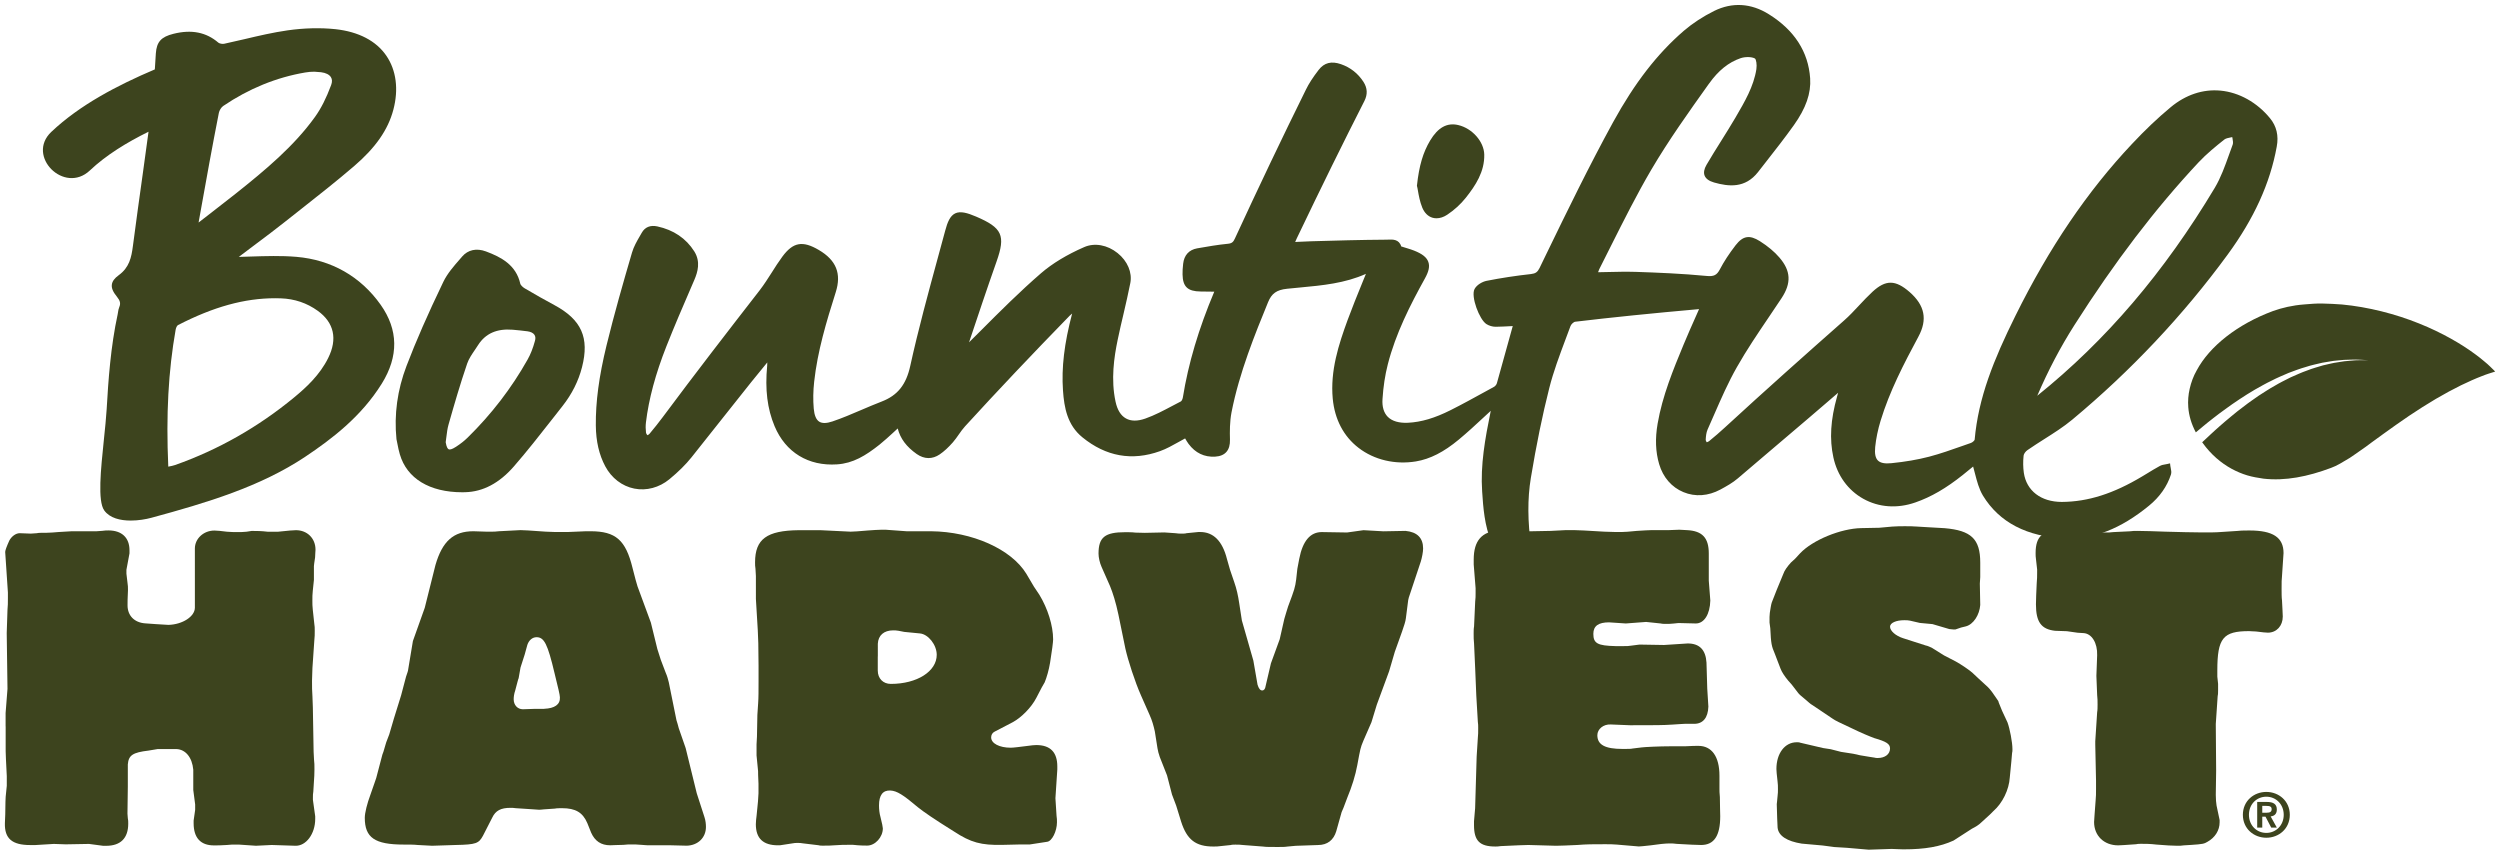 <?xml version="1.0" encoding="utf-8"?>
<!-- Generator: Adobe Illustrator 26.0.2, SVG Export Plug-In . SVG Version: 6.00 Build 0)  -->
<svg version="1.1" id="Layer_1" xmlns="http://www.w3.org/2000/svg" xmlns:xlink="http://www.w3.org/1999/xlink" x="0px" y="0px"
	 viewBox="0 0 424 145" style="enable-background:new 0 0 424 145;" xml:space="preserve">
<style type="text/css">
	.st0{fill:#3D441E;}
</style>
<g>
	<g>
		<path class="st0" d="M0.95,123.2v-2.27l0.32-4.09l-0.13-9.47l0.13-3.96c0.07-0.78,0.07-1.04,0.07-1.95v-0.97l-0.46-6.88
			c0-0.26,0.26-0.97,0.71-1.95c0.39-0.71,1.1-1.23,1.75-1.23l1.88,0.07l1.04-0.07c0.2-0.07,0.78-0.07,1.62-0.07
			c0.58,0,1.3-0.07,2.07-0.13c1.23-0.06,2.08-0.13,2.21-0.13h4.22l0.97-0.07c0.39-0.07,0.78-0.07,1.04-0.07
			c2.27,0,3.57,1.23,3.57,3.37v0.52l-0.52,2.79v0.26v0.39l0.19,1.62c0.07,0.39,0.07,0.71,0.07,1.04v0.19
			c-0.07,1.3-0.07,2.01-0.07,2.53c0,1.75,1.17,2.92,2.98,3.05l1.82,0.13l2.14,0.13c2.4-0.07,4.48-1.43,4.48-2.92V93.03
			c0-1.69,1.49-3.05,3.31-3.05c0.32,0,1.23,0.07,2.14,0.2c0.65,0.06,1.23,0.06,1.82,0.06c0.45,0,0.97,0,1.49-0.06l0.84-0.13H43
			c0.58,0,1.3,0,2.4,0.13h1.17h0.58c1.69-0.2,2.85-0.26,3.05-0.26c1.88,0,3.31,1.36,3.31,3.31c0,0.32-0.07,0.84-0.07,1.3
			c-0.13,0.84-0.2,1.36-0.2,1.49v2.34c0,0-0.07,0.78-0.19,1.82c-0.07,0.58-0.07,1.1-0.07,1.69c0,0.45,0,1.04,0.07,1.56l0.26,2.4
			c0.07,0.32,0.07,0.71,0.07,1.17c0,0.52,0,1.1-0.07,1.62l-0.32,4.67c0,0.59-0.07,1.49-0.07,2.14c0,1.17,0,1.69,0.07,2.66l0.07,1.88
			l0.13,7.53l0.07,1.36c0.07,0.58,0.07,0.84,0.07,1.62c0,0.58,0,0.97-0.19,3.76c-0.07,0.45-0.07,0.58-0.07,1.04v0.06v0.32l0.39,2.79
			v0.45c0,2.53-1.56,4.61-3.37,4.54l-4.02-0.13l-2.66,0.13l-2.92-0.2h-0.52c-0.52,0-0.84,0-1.49,0.07c-0.84,0.07-1.75,0.07-2.2,0.07
			c-2.27,0-3.44-1.3-3.44-3.76v-0.45l0.26-1.82v-0.52v-0.39l-0.32-2.46v-3.44c-0.19-2.08-1.3-3.44-2.86-3.5h-1.04h-2.14l-1.56,0.26
			c-2.66,0.32-3.37,0.78-3.5,2.34v3.76l-0.06,4.6l0.06,0.78c0.07,0.32,0.07,0.52,0.07,0.91c0,2.47-1.3,3.76-3.76,3.76H17.5
			l-2.4-0.32l-3.96,0.07l-2.01-0.07l-3.12,0.19H5.11c-3.05,0-4.35-1.1-4.28-3.7l0.06-1.49c0-1.75,0.07-2.92,0.07-2.98l0.19-1.88
			v-0.46v-1.17c-0.13-2.4-0.19-3.96-0.19-4.22V123.2z"/>
		<path class="st0" d="M82.5,90.17h0.78c0.45,0,0.84,0,1.3-0.07l3.7-0.19c0.19,0,1.82,0.06,4.28,0.26c0.97,0.06,1.75,0.06,2.92,0.06
			c0.52,0,1.36,0,2.27-0.06c0.97-0.07,2.01-0.07,2.4-0.07c4.28,0,5.97,1.49,7.13,6.23c0.39,1.62,0.71,2.66,0.84,3.11l2.27,6.16
			l1.1,4.48c0.2,0.65,0.39,1.23,0.58,1.82l0.84,2.21c0.26,0.58,0.39,1.1,0.52,1.62l1.3,6.42c0.13,0.39,0.26,0.84,0.39,1.36
			l1.17,3.37l1.88,7.66l1.3,4.02c0.2,0.58,0.26,1.23,0.26,1.69c0,1.82-1.36,3.12-3.24,3.18l-2.79-0.07h-3.7
			c-0.06,0-0.45,0-1.17-0.07c-0.71-0.07-1.17-0.07-1.82-0.07c-0.26,0-0.78,0-1.3,0.07c-0.84,0-1.88,0.07-2.21,0.07
			c-1.56,0-2.6-0.71-3.24-2.14l-0.65-1.62c-0.78-1.82-2.01-2.53-4.28-2.53c-0.39,0-0.91,0-1.23,0.07l-1.88,0.13
			c-0.39,0.06-0.71,0.06-0.84,0.06s-1.69-0.13-3.89-0.26c-0.32-0.06-0.71-0.06-0.91-0.06c-1.62,0-2.53,0.45-3.11,1.69l-1.56,3.05
			c-0.71,1.3-1.17,1.49-4.6,1.56l-4.02,0.13l-2.46-0.13c-0.58-0.07-1.43-0.07-2.34-0.07c-4.93,0-6.62-1.17-6.62-4.54
			c0-0.84,0.39-2.4,0.97-3.96c0.52-1.56,0.91-2.53,0.97-2.79l1.04-3.96l0.19-0.52l0.46-1.56l0.52-1.36c0.13-0.39,0.39-1.3,0.78-2.66
			l1.23-3.96l0.84-3.18c0.19-0.58,0.32-0.91,0.32-0.97l0.84-5.06l2.01-5.64l1.82-7.27c1.17-4.02,3.05-5.71,6.42-5.71L82.5,90.17z
			 M92.3,120.21c1.75-0.07,2.73-0.71,2.66-1.95c0-0.39-0.32-1.69-0.91-4.09c-1.17-4.93-1.75-6.1-3.05-6.1c-0.71,0-1.3,0.52-1.56,1.3
			L88.99,111l-0.71,2.21l-0.32,1.82c-0.07,0.07-0.26,0.91-0.58,2.08c-0.2,0.58-0.26,1.1-0.26,1.49c0,0.97,0.65,1.69,1.56,1.69
			l2.08-0.07H92.3z"/>
		<path class="st0" d="M144.27,90.17c0.46,0,1.43-0.07,2.92-0.2c0.97-0.06,1.69-0.13,2.34-0.13h0.65l3.57,0.26h4.15
			c7.01,0.07,13.62,3.05,16.16,7.2l1.3,2.2l0.91,1.36c1.43,2.34,2.34,5.26,2.34,7.59c0,0.39-0.19,1.95-0.52,3.96
			c-0.19,1.17-0.58,2.53-0.91,3.31l-0.52,0.91l-0.91,1.75c-0.84,1.62-2.53,3.31-3.96,4.09l-3.11,1.62
			c-0.39,0.19-0.58,0.58-0.58,0.97c0,1.04,1.43,1.75,3.31,1.75c0.45,0,1.49-0.13,2.98-0.32c0.45-0.07,1.04-0.13,1.36-0.13
			c2.4,0,3.57,1.23,3.57,3.63v0.52l-0.32,4.87c0,0.13,0.07,1.23,0.19,2.98c0.07,0.39,0.07,0.71,0.07,1.1c0,1.49-0.84,3.24-1.69,3.31
			l-2.53,0.39l-0.39,0.06h-1.69l-2.98,0.07c-3.57,0.07-5.32-0.39-8.18-2.27c-3.44-2.14-5.12-3.31-6.1-4.09
			c-2.53-2.14-3.57-2.79-4.67-2.86c-1.3-0.07-1.95,0.78-1.95,2.53c0,0.65,0.07,1.36,0.26,2.01c0.26,0.97,0.39,1.75,0.39,1.88
			c0,1.49-1.3,2.92-2.66,2.92c-0.46,0-1.23,0-2.4-0.13h-0.84c-0.65,0-1.23,0-2.14,0.07c-1.04,0.07-1.1,0.07-2.21,0.07
			c-0.13,0-0.46,0-0.65-0.07l-2.66-0.32c-0.32-0.07-0.58-0.07-0.91-0.07c-0.26,0-0.58,0-0.84,0.07l-1.69,0.26
			c-0.26,0.07-0.58,0.07-0.78,0.07c-2.53,0-3.76-1.17-3.76-3.57c0-0.39,0.06-0.97,0.13-1.49c0.2-1.88,0.32-3.24,0.32-3.76v-1.62
			c-0.07-1.23-0.07-2.01-0.07-2.14l-0.26-2.66v-0.65v-1.23l0.07-1.3l0.07-3.7l0.13-1.95c0.07-0.91,0.07-2.21,0.07-3.89v-2.46
			c0-2.98-0.07-5.26-0.13-6.03l-0.32-5.32V97.7l-0.07-1.23c-0.07-0.39-0.07-0.71-0.07-1.1c0-3.96,2.01-5.39,7.4-5.45h2.85h0.84
			L144.27,90.17z M148.87,111.32v2.4c0,1.36,0.91,2.27,2.21,2.27c4.48,0,7.79-2.14,7.79-4.93c0-1.69-1.43-3.5-2.85-3.63l-2.66-0.26
			l-0.97-0.19c-0.39-0.07-0.65-0.07-0.91-0.07c-1.56,0-2.53,0.84-2.6,2.27V111.32z"/>
		<path class="st0" d="M194.16,90.37l3.31-0.07c0.07,0,0.84,0.07,1.88,0.13c0.45,0.07,0.65,0.07,1.17,0.07c0.19,0,0.52,0,0.71-0.07
			l2.01-0.2h0.32c2.21,0,3.76,1.49,4.54,4.61l0.52,1.82l0.71,2.08c0.39,1.1,0.65,2.27,0.84,3.57l0.45,2.92l1.95,6.81l0.71,4.09
			c0.2,0.65,0.46,0.97,0.78,0.97c0.32,0,0.52-0.26,0.58-0.71l0.91-3.89l1.49-4.09l0.78-3.44c0.2-0.65,0.39-1.36,0.65-2.14
			c1.1-2.92,1.17-3.18,1.36-4.54l0.2-1.82l0.32-1.69c0.59-3.05,1.88-4.54,3.83-4.54l4.28,0.07l2.79-0.39l3.37,0.19l3.76-0.07
			c2.01,0.19,2.98,1.23,2.98,2.98c0,0.58-0.19,1.56-0.39,2.21l-1.88,5.65c-0.13,0.32-0.19,0.59-0.26,0.91l-0.39,3.05
			c-0.06,0.58-0.32,1.3-0.65,2.27l-1.23,3.44l-0.97,3.31l-2.08,5.65l-0.91,2.98l-1.36,3.12c-0.52,1.23-0.52,1.36-1.04,4.15
			c-0.32,1.75-0.91,3.63-1.69,5.51c-0.52,1.43-0.91,2.4-0.97,2.47l-0.91,3.24c-0.45,1.49-1.49,2.34-3.11,2.34l-3.76,0.13l-1.43,0.13
			c-0.39,0.07-0.91,0.07-1.62,0.07c-1.23,0-2.14,0-2.47-0.07l-3.37-0.26c-0.58-0.07-0.84-0.07-1.36-0.07c-0.19,0-0.58,0-0.78,0.07
			L207,143.5c-0.39,0.07-0.78,0.07-1.23,0.07c-2.98,0-4.48-1.17-5.45-4.22l-0.84-2.72l-0.71-1.88l-0.84-3.24l-1.23-3.12
			c-0.2-0.58-0.32-1.04-0.39-1.49l-0.45-2.85c-0.2-0.91-0.46-1.88-0.91-2.85l-1.43-3.24c-1.04-2.34-2.21-5.97-2.66-7.98l-1.17-5.71
			c-0.45-2.14-0.97-3.76-1.43-4.87l-1.43-3.24c-0.32-0.71-0.52-1.62-0.52-2.27c0-2.79,1.1-3.63,4.54-3.63c0.39,0,1.23,0,1.69,0.07
			L194.16,90.37z"/>
		<path class="st0" d="M254.43,89.98l3.7,0.2l1.17-0.07l3.7-0.07l2.53-0.13h0.91h0.58l1.62,0.06l3.44,0.2
			c1.49,0.06,2.08,0.06,2.92,0.06c0.39,0,1.43-0.06,2.6-0.19c1.17-0.07,2.01-0.13,2.47-0.13h2.92l1.82-0.07l1.3,0.07
			c2.6,0.13,3.7,1.3,3.7,3.96v4.61l0.26,3.37c-0.06,2.33-1.04,3.89-2.46,3.89l-2.79-0.07c-0.07,0-0.39,0-0.84,0.07
			c-0.58,0.07-0.91,0.07-1.49,0.07c-0.2,0-0.58,0-0.84-0.07l-2.47-0.26l-3.44,0.26l-2.85-0.19c-1.75,0-2.66,0.58-2.66,1.95
			c0,1.62,0.71,2.01,3.76,2.08h1.36c0.52,0,0.91,0,1.23-0.07l1.49-0.19l4.15,0.07l4.02-0.26c2.01,0,3.05,1.1,3.18,3.25l0.13,4.41
			l0.19,3.05c-0.06,1.88-0.91,2.92-2.4,2.92h-1.62c-0.32,0-1.04,0.07-2.08,0.13C282,123,280.7,123,276.94,123h-0.52l-3.24-0.13
			c-1.23-0.07-2.27,0.78-2.27,1.82c0,1.62,1.3,2.33,4.28,2.33c0.84,0,1.49,0,1.69-0.07l1.56-0.19c0.52-0.07,3.05-0.19,4.87-0.19
			h2.47c1.1-0.07,1.95-0.07,2.27-0.07c2.27,0,3.57,1.82,3.57,5.06v0.91v1.36c0,0.26,0,0.71,0.07,1.36c0,1.17,0.06,2.86,0.06,3.25
			c0,3.31-1.04,4.87-3.24,4.87c-0.71,0-2.08-0.07-4.15-0.19c-0.52-0.07-0.65-0.07-1.3-0.07c-0.58,0-1.88,0.13-3.11,0.32
			c-1.1,0.13-1.82,0.19-2.01,0.19l-3.76-0.32c-0.52-0.06-1.36-0.06-2.01-0.06c-2.01,0-3.05,0-4.67,0.13
			c-1.62,0.07-2.79,0.13-3.5,0.13h-0.19c-2.85-0.07-4.48-0.13-4.61-0.13c-0.46,0-2.21,0.07-4.67,0.19
			c-0.32,0.07-0.78,0.07-0.91,0.07c-2.66,0-3.63-0.97-3.63-3.63v-0.13v-0.52l0.19-2.21l0.26-8.76l0.2-3.18
			c0.06-0.65,0.06-0.78,0.06-1.69c0-0.26,0-0.78-0.06-1.04l-0.26-4.41l-0.19-4.61l-0.19-4.22c-0.07-0.71-0.07-0.97-0.07-1.75
			c0-0.26,0-0.84,0.07-1.17l0.19-4.22c0.07-0.58,0.07-0.91,0.07-1.43v-0.84l-0.32-4.02v-0.84c0-3.18,1.36-4.8,4.35-4.93H254.43z"/>
		<path class="st0" d="M326.51,89.39l3.31,0.19c4.48,0.39,6.03,1.82,6.03,5.84v2.46l-0.07,1.1l0.07,3.63
			c-0.13,1.69-1.17,3.31-2.47,3.63l-0.78,0.19l-0.97,0.33h-0.32c-0.19,0-0.52-0.07-0.71-0.07l-2.85-0.84l-2.14-0.2l-1.69-0.39
			c-0.32-0.07-0.58-0.07-0.97-0.07c-1.36,0-2.4,0.45-2.4,1.1c0,0.71,0.97,1.56,2.21,1.95l3.83,1.23c0.39,0.07,0.71,0.26,1.04,0.39
			l2.08,1.3l2.01,1.04c0.84,0.46,2.47,1.56,2.85,1.95l0.97,0.91l1.62,1.49c0.46,0.46,0.91,1.1,1.43,1.88
			c0.26,0.32,0.39,0.58,0.39,0.71l0.58,1.43l0.91,1.95c0.39,1.04,0.84,3.37,0.84,4.54c0,0.26,0,0.45-0.06,0.65l-0.13,1.49
			l-0.26,2.66c-0.13,2.08-1.23,4.35-2.79,5.71l-0.58,0.58l-1.49,1.36c-0.39,0.39-0.91,0.71-1.56,1.04l-3.12,2.01
			c-2.27,1.04-4.87,1.49-8.43,1.49h-0.19l-1.88-0.07l-3.89,0.13l-3.7-0.32l-2.14-0.13l-1.95-0.26l-3.57-0.32
			c-2.46-0.39-3.96-1.3-4.09-2.73l-0.07-1.56l-0.07-2.4c0-0.06,0.07-0.52,0.13-1.3c0.07-0.46,0.07-0.91,0.07-1.23
			c0-0.46,0-0.91-0.07-1.36c-0.13-1.1-0.19-1.82-0.19-2.07c0-2.66,1.43-4.54,3.44-4.54c0.19,0,0.46,0,0.58,0.07l3.89,0.91l1.3,0.2
			l1.75,0.45l2.07,0.32l1.17,0.26l1.56,0.26l0.84,0.13c0.2,0.07,0.39,0.07,0.59,0.07c1.23,0,2.08-0.65,2.08-1.62
			c0-0.78-0.65-1.17-2.66-1.75c-0.71-0.26-2.14-0.84-4.15-1.82c-1.56-0.71-2.6-1.23-2.86-1.43l-2.21-1.49l-1.36-0.91
			c-0.26-0.13-0.58-0.45-1.04-0.84c-0.71-0.58-1.17-0.97-1.3-1.17l-1.1-1.43l-0.58-0.65c-0.65-0.78-1.1-1.49-1.3-2.01l-0.65-1.69
			l-0.32-0.84c-0.58-1.36-0.65-1.69-0.78-4.35l-0.13-0.97v-0.97c0-0.32,0.07-0.97,0.2-1.62c0.07-0.39,0.13-0.71,0.19-0.84l0.84-2.14
			l1.1-2.66c0.19-0.58,0.65-1.23,1.3-1.95l0.71-0.65l0.84-0.91c2.14-2.27,6.94-4.22,10.38-4.28l3.05-0.06l2.21-0.2
			c0.78-0.06,1.49-0.06,2.14-0.06c0.71,0,1.36,0,2.08,0.06L326.51,89.39z"/>
		<path class="st0" d="M350.23,89.85c0.91,0.07,1.36,0.07,1.43,0.07l4.28,0.32c0.26,0.07,0.78,0.07,1.1,0.07
			c0.52,0,0.91,0,1.43-0.07l2.73-0.13c0.45-0.07,0.91-0.07,1.3-0.07c1.36,0,2.85,0.07,4.74,0.13c2.46,0.06,4.54,0.13,6.29,0.13
			c1.23,0,2.34,0,3.12-0.07l2.92-0.19c0.52-0.07,1.43-0.07,1.95-0.07c3.96,0,5.77,1.17,5.77,3.83c0,0.26-0.13,1.69-0.26,3.89
			c-0.07,0.58-0.07,1.04-0.07,2.27c0,0.58,0,1.43,0.07,1.88c0.06,1.3,0.13,2.34,0.13,2.73c0,1.56-1.04,2.73-2.53,2.73
			c-0.26,0-1.04-0.07-2.01-0.2c-0.39,0-0.91-0.06-1.17-0.06c-4.41,0-5.39,1.17-5.39,6.68v0.19v0.84l0.13,1.23v1.1
			c0,0.26,0,0.71-0.07,0.97l-0.32,4.74l0.06,7.92l-0.06,4.09c0,0.78,0.06,1.36,0.13,1.82l0.52,2.46v0.39c0,1.36-0.78,2.6-2.08,3.31
			c-0.52,0.32-0.78,0.39-2.79,0.52l-1.17,0.07c-0.52,0.07-0.65,0.07-1.17,0.07c-0.58,0-2.08-0.07-3.5-0.2
			c-1.1-0.13-1.75-0.13-2.6-0.13c-0.19,0-0.58,0-0.84,0.07c-1.69,0.13-2.85,0.19-3.05,0.19c-2.4,0-4.09-1.62-4.09-3.96
			c0-0.32,0.13-1.75,0.26-3.63c0.07-0.59,0.07-1.3,0.07-1.95v-1.43c-0.07-3.37-0.13-5.45-0.13-6.1v-0.58l0.32-4.93
			c0.07-0.32,0.07-0.91,0.07-1.3c0-0.65,0-0.97-0.07-1.62c-0.07-1.88-0.13-3.12-0.13-3.24l0.13-3.5c0.07-2.08-0.91-3.7-2.34-3.76
			l-0.97-0.06l-1.82-0.26l-2.01-0.07c-2.34-0.26-3.24-1.49-3.24-4.48c0-0.46,0.06-2.4,0.13-3.57c0.07-0.78,0.07-1.17,0.07-1.69V96.6
			l-0.19-1.69c-0.07-0.39-0.07-0.78-0.07-1.1c0-2.92,1.23-3.96,4.67-3.96H350.23z"/>
		<path class="st0" d="M385,20.06c-2.19-2.68-5.24-4.39-8.39-4.69c-2.98-0.28-5.91,0.69-8.47,2.82c-2.19,1.82-4.34,3.86-6.57,6.24
			C354,32.47,347.54,42,341.82,53.55c-3.7,7.47-6.29,13.9-6.92,21.03c-0.02,0.12-0.34,0.44-0.62,0.54
			c-0.49,0.17-0.99,0.35-1.48,0.52c-1.84,0.65-3.73,1.32-5.64,1.82c-1.92,0.5-4.01,0.86-6.4,1.1c-1.11,0.11-1.85-0.04-2.27-0.46
			c-0.42-0.42-0.57-1.16-0.46-2.28c0.15-1.46,0.46-2.96,0.92-4.47c1.52-4.98,3.9-9.58,6.41-14.25c1.57-2.91,1.09-5.31-1.49-7.57
			c-2.4-2.09-4.05-2.11-6.28-0.06c-0.8,0.74-1.56,1.55-2.29,2.33c-0.81,0.87-1.65,1.77-2.55,2.56
			c-6.44,5.68-13.34,11.82-20.23,18.16c-0.81,0.75-1.68,1.5-2.66,2.3c-0.1,0.08-0.29,0.16-0.4,0.19c-0.1-0.12-0.18-0.33-0.17-0.47
			c0.03-0.55,0.09-1.18,0.31-1.68c0.38-0.85,0.76-1.71,1.13-2.57c1.17-2.68,2.38-5.45,3.85-8.03c1.63-2.88,3.53-5.69,5.37-8.41
			c0.74-1.09,1.48-2.19,2.2-3.28c1.69-2.57,1.58-4.63-0.36-6.89c-0.84-0.98-1.96-1.92-3.32-2.78c-1.75-1.1-2.87-0.91-4.11,0.69
			c-1.1,1.43-1.98,2.77-2.67,4.09c-0.52,0.99-1.02,1.24-2.25,1.12c-4.15-0.4-8.38-0.57-11.98-0.69c-1.66-0.05-3.28-0.01-5,0.03
			c-0.47,0.01-0.95,0.02-1.43,0.03c0.06-0.18,0.13-0.35,0.2-0.51c0.68-1.34,1.36-2.69,2.03-4.04c2.14-4.26,4.35-8.67,6.81-12.86
			c2.93-4.98,6.38-9.82,9.72-14.5l0.07-0.09c1.57-2.21,3.32-3.61,5.34-4.3c0.8-0.27,1.89-0.25,2.43,0.05
			c0.21,0.12,0.37,1.03,0.25,1.81c-0.45,2.93-2,5.56-3.49,8.11l-0.05,0.09c-0.8,1.36-1.65,2.72-2.47,4.03
			c-0.82,1.3-1.66,2.65-2.45,4c-0.41,0.7-0.52,1.32-0.32,1.83c0.22,0.53,0.74,0.91,1.6,1.16c2.47,0.7,5.28,1.03,7.47-1.78
			c0.46-0.59,0.93-1.19,1.39-1.78c1.56-1.99,3.18-4.06,4.67-6.15c2.06-2.89,2.94-5.42,2.77-7.96c-0.31-4.49-2.66-8.15-7-10.86
			c-3.01-1.89-6.22-2.08-9.29-0.56c-1.89,0.94-3.66,2.1-5.12,3.35c-4.53,3.91-8.34,8.84-12.01,15.51
			c-4.06,7.41-7.8,15.1-11.41,22.54l-1.05,2.17c-0.35,0.72-0.69,0.96-1.47,1.05c-2.56,0.28-5.1,0.67-7.53,1.15
			c-0.7,0.14-1.66,0.67-2.04,1.39c-0.66,1.26,0.82,5.18,2.01,5.94c0.45,0.29,1.05,0.46,1.57,0.46c0.89-0.02,1.75-0.05,2.53-0.1
			c0.12-0.01,0.25-0.02,0.37-0.02l-0.84,3.03c-0.61,2.21-1.22,4.44-1.85,6.66c-0.06,0.23-0.29,0.52-0.51,0.63l-1.37,0.75
			c-1.95,1.07-3.96,2.18-5.97,3.19c-2.69,1.35-4.98,2.03-7.23,2.14c-1.52,0.07-2.7-0.27-3.43-1.01c-0.67-0.68-0.98-1.7-0.89-3.01
			c0.13-2.08,0.43-4.06,0.9-5.89c1.33-5.22,3.81-10.08,6.29-14.56c0.67-1.2,0.85-2.07,0.58-2.81c-0.27-0.77-1.01-1.36-2.39-1.91
			c-0.37-0.15-0.76-0.27-1.15-0.39c-0.21-0.06-0.41-0.13-0.62-0.19c-0.07-0.02-0.14-0.05-0.22-0.07c-0.06-0.02-0.15-0.04-0.21-0.06
			c-0.37-1.24-1.46-1.19-2.19-1.16c-0.11,0.01-0.23,0.01-0.34,0.01c-4.36,0.03-8.7,0.15-12.74,0.27c-0.75,0.02-1.51,0.06-2.31,0.1
			l-0.41,0.02c0.1-0.23,0.18-0.43,0.28-0.63c4.18-8.74,7.93-16.35,11.46-23.28c0.57-1.13,0.52-2.19-0.16-3.25
			c-0.93-1.43-2.2-2.43-3.8-2.99c-1.64-0.57-2.85-0.26-3.8,0.97c-0.97,1.26-1.66,2.32-2.16,3.35c-3.98,8.05-8.03,16.55-12.04,25.24
			c-0.26,0.57-0.48,0.82-1.15,0.89c-1.75,0.17-3.48,0.47-5.25,0.78c-1.39,0.25-2.22,1.16-2.38,2.63c-0.08,0.7-0.11,1.27-0.1,1.8
			c0.04,2.08,0.87,2.87,3.07,2.89c0.76,0.01,1.53,0.02,2.31,0.03c-2.66,6.31-4.4,12.18-5.33,17.95c-0.05,0.3-0.22,0.6-0.33,0.66
			c-0.49,0.25-0.98,0.51-1.47,0.77c-1.47,0.78-3,1.59-4.56,2.14c-1.33,0.47-2.44,0.46-3.29-0.02c-0.87-0.48-1.46-1.44-1.76-2.83
			c-0.82-3.78-0.25-7.58,0.35-10.47c0.31-1.5,0.66-3.01,1.01-4.48c0.39-1.69,0.8-3.44,1.14-5.18c0.35-1.78-0.47-3.73-2.15-5.08
			c-1.74-1.4-3.91-1.79-5.67-1.02c-2.95,1.29-5.41,2.78-7.31,4.42c-3.57,3.09-6.95,6.46-10.21,9.73c-0.67,0.67-1.34,1.34-2.01,2
			c1.43-4.28,3.01-9.01,4.66-13.69c1.57-4.44,0.98-5.73-3.48-7.64c-1.48-0.63-2.65-0.96-3.53-0.54c-0.87,0.42-1.31,1.48-1.7,2.95
			c-0.41,1.5-0.81,2.99-1.22,4.49c-1.64,6.02-3.34,12.24-4.7,18.42c-0.7,3.21-2.15,5.01-4.84,6.05c-1.17,0.45-2.33,0.95-3.46,1.43
			c-1.59,0.68-3.24,1.39-4.9,1.95c-1,0.34-1.75,0.35-2.25,0.03c-0.51-0.33-0.82-1.07-0.92-2.2c-0.13-1.46-0.1-2.99,0.07-4.56
			c0.57-5.18,2.06-10.14,3.66-15.19c1-3.15,0.09-5.42-2.87-7.16c-2.75-1.62-4.36-1.33-6.17,1.11c-0.65,0.88-1.24,1.8-1.81,2.71
			c-0.64,1-1.3,2.04-2.03,2.99c-5.29,6.81-10.96,14.14-16.5,21.59c-0.65,0.87-1.37,1.78-2.19,2.76c-0.08,0.1-0.25,0.21-0.36,0.26
			c-0.12-0.1-0.23-0.3-0.25-0.43c-0.07-0.58-0.08-1.18-0.01-1.75c0.48-3.98,1.62-8.22,3.48-12.93c1.32-3.33,2.76-6.69,4.17-9.94
			l0.56-1.3c0.57-1.33,1.09-3.08-0.01-4.83c-1.4-2.21-3.51-3.64-6.28-4.24c-1.18-0.25-2.09,0.12-2.63,1.08l-0.31,0.54
			c-0.52,0.89-1.05,1.82-1.34,2.81c-1.47,5.01-3.01,10.38-4.33,15.78c-1.28,5.26-1.85,9.57-1.81,13.56c0.03,2.69,0.55,4.95,1.6,6.92
			c1.06,1.99,2.85,3.37,4.93,3.78c2.06,0.41,4.22-0.17,5.94-1.58c1.55-1.28,2.77-2.49,3.74-3.7c1.61-2.01,3.21-4.03,4.81-6.06
			c1.77-2.24,3.54-4.48,5.33-6.71c0.9-1.11,1.8-2.22,2.73-3.35c0.01,0.2-0.01,0.38-0.02,0.57c-0.38,4.03,0.02,7.29,1.26,10.25
			c1.86,4.44,5.74,6.8,10.6,6.47c2.71-0.18,4.83-1.47,7.19-3.34c0.82-0.66,1.58-1.36,2.39-2.1c0.23-0.21,0.47-0.43,0.7-0.65
			c0.44,1.72,1.48,3.11,3.23,4.34c1.27,0.89,2.65,0.91,3.89,0.06c0.74-0.5,1.47-1.18,2.23-2.04c0.37-0.43,0.7-0.89,1.01-1.34
			c0.34-0.49,0.67-0.95,1.05-1.37c5.52-6.04,11.33-12.18,17.76-18.78c0.13-0.13,0.27-0.25,0.41-0.36
			c-1.34,5.11-1.82,9.17-1.55,13.06c0.2,2.89,0.73,5.85,3.29,7.93c4,3.26,8.42,4.05,13.16,2.35c1.09-0.39,2.12-0.97,3.12-1.53
			c0.38-0.21,0.75-0.42,1.14-0.63c0,0.01,0.01,0.02,0.02,0.03c0.16,0.28,0.35,0.6,0.57,0.9c1.15,1.54,2.67,2.27,4.52,2.16
			c1.69-0.1,2.55-1.09,2.5-2.87c-0.04-1.41-0.04-3.06,0.26-4.63c1.31-6.73,4.02-13.36,6.2-18.69c0.61-1.49,1.45-2.09,3.21-2.28
			c0.75-0.08,1.51-0.15,2.26-0.22c3.73-0.35,7.58-0.71,11.13-2.31c-0.21,0.51-0.41,1.01-0.62,1.52c-0.84,2.06-1.71,4.2-2.49,6.32
			c-1.52,4.15-2.96,8.6-2.52,13.32c0.33,3.51,1.84,6.4,4.38,8.35c2.66,2.05,6.21,2.88,9.73,2.3c2.4-0.4,4.72-1.58,7.28-3.71
			c1.42-1.18,2.79-2.44,4.11-3.67c0.43-0.4,0.87-0.8,1.3-1.2c-0.98,4.81-1.76,9.17-1.46,13.67c0.18,2.72,0.39,5.8,1.6,8.66
			c0.76,1.8,2.07,2.95,3.88,3.42c0.46,0.12,0.85,0.18,1.19,0.18c0.5,0,0.89-0.13,1.18-0.39c0.49-0.44,0.64-1.18,0.48-2.33
			c-0.63-4.45-0.65-8.32-0.07-11.83c0.94-5.66,1.96-10.64,3.12-15.22c0.7-2.78,1.74-5.55,2.74-8.22c0.29-0.77,0.58-1.53,0.86-2.3
			c0.11-0.32,0.55-0.73,0.81-0.75c6.21-0.74,12.9-1.42,21-2.14l-0.54,1.22c-0.72,1.61-1.39,3.13-2.03,4.67l-0.04,0.09
			c-1.78,4.3-3.61,8.74-4.42,13.45c-0.44,2.54-0.35,4.79,0.26,6.86c0.66,2.24,2.13,3.93,4.12,4.75c1.99,0.83,4.21,0.67,6.27-0.44
			c1.05-0.57,2.07-1.14,2.95-1.89c1.42-1.21,2.84-2.42,4.26-3.63c2.56-2.19,5.12-4.37,7.7-6.55c1.09-0.92,2.16-1.85,3.24-2.78
			c0.6-0.52,1.21-1.04,1.81-1.56c-0.06,0.22-0.11,0.44-0.18,0.66c-1.1,3.92-1.3,7.19-0.62,10.3c0.67,3.07,2.47,5.56,5.06,7.01
			c2.64,1.48,5.78,1.7,8.84,0.63c2.68-0.93,5.24-2.42,8.07-4.68c0.52-0.42,1.04-0.84,1.51-1.23l0.22-0.18
			c0.11,0.4,0.22,0.81,0.32,1.21c0.33,1.27,0.67,2.59,1.34,3.71c2.76,4.54,7.46,6.99,13.96,7.27c4.76,0.19,9.4-1.61,14.21-5.55
			c1.81-1.48,3.06-3.26,3.72-5.28c0.12-0.36,0.04-0.74-0.03-1.08c-0.03-0.13-0.05-0.26-0.07-0.38l-0.05-0.44l-0.43,0.1
			c-0.12,0.03-0.24,0.05-0.36,0.07c-0.32,0.05-0.64,0.11-0.94,0.27c-0.74,0.4-1.46,0.84-2.16,1.27c-0.28,0.17-0.55,0.34-0.83,0.5
			c-4.88,2.93-9.2,4.3-13.61,4.33h-0.04c-3.52,0-5.98-1.89-6.43-4.93c-0.13-0.92-0.15-1.9-0.04-2.92c0.03-0.29,0.32-0.71,0.66-0.94
			c0.92-0.64,1.9-1.26,2.84-1.86c1.61-1.02,3.27-2.07,4.75-3.3c9.96-8.29,18.83-17.71,26.36-28c4.48-6.12,7.2-12.11,8.32-18.29
			C386.49,23.01,386.1,21.4,385,20.06 M378.67,24.51c-0.22,0.58-0.42,1.16-0.63,1.74c-0.68,1.9-1.38,3.87-2.41,5.6
			c-8.58,14.33-18.43,25.88-30.11,35.27c1.85-4.3,3.92-8.24,6.32-12.01c6.81-10.7,13.69-19.72,21.04-27.58
			c1.34-1.43,2.89-2.69,4.36-3.86c0.25-0.2,0.69-0.29,1.11-0.37c0.08-0.02,0.16-0.03,0.24-0.05c0.01,0.07,0.02,0.13,0.04,0.2
			C378.7,23.86,378.77,24.24,378.67,24.51"/>
		<path class="st0" d="M50.27,43.56c-2.58-0.22-5.23-0.13-7.79-0.05c-0.66,0.02-1.32,0.05-1.98,0.06c0.99-0.76,2-1.51,3-2.26
			c1.58-1.18,3.22-2.41,4.79-3.66c0.88-0.7,1.77-1.4,2.65-2.09c3.02-2.38,6.15-4.84,9.11-7.38c3.64-3.12,5.76-6.16,6.66-9.56
			c0.92-3.46,0.5-6.72-1.2-9.19c-1.72-2.5-4.69-4.05-8.6-4.48c-2.54-0.27-5.36-0.2-8.15,0.2c-2.44,0.35-4.89,0.92-7.25,1.48
			c-1.16,0.27-2.32,0.54-3.48,0.79c-0.31,0.07-0.8-0.03-0.99-0.18c-2.07-1.78-4.56-2.27-7.61-1.51c-2.1,0.52-2.86,1.37-3,3.33
			c-0.07,0.9-0.12,1.81-0.17,2.71c-6.38,2.71-12.74,6.04-17.56,10.6c-4.33,4.1,2.21,10.63,6.54,6.54c2.76-2.61,6.26-4.75,9.95-6.57
			c-0.32,2.31-0.63,4.63-0.95,6.94c-0.57,4.08-1.16,8.3-1.7,12.45c-0.25,1.93-0.61,3.64-2.4,4.94c-0.73,0.53-1.1,1.04-1.17,1.6
			c-0.08,0.61,0.19,1.23,0.88,2.08c0.53,0.65,0.64,1.12,0.38,1.73c-0.12,0.28-0.17,0.57-0.21,0.85c-0.02,0.12-0.04,0.24-0.06,0.36
			c-1.19,5.48-1.59,11.19-1.87,16.12c-0.09,1.47-0.27,3.25-0.47,5.14c-0.53,5.13-1.08,10.43,0.06,12.02
			c0.94,1.31,2.73,1.72,4.5,1.72c1.28,0,2.55-0.22,3.48-0.47c9.41-2.55,18.48-5.27,26.09-10.34c4.46-2.98,9.5-6.78,13.01-12.43
			c2.87-4.63,2.8-9.12-0.2-13.36C61.15,46.88,56.21,44.07,50.27,43.56 M29.79,55.91c0.06-0.37,0.26-0.7,0.39-0.77
			c6.01-3.1,11.28-4.56,16.49-4.56c0.32,0,0.65,0.01,0.97,0.02c2.32,0.08,4.42,0.79,6.26,2.12c2.76,2,3.37,4.77,1.76,8
			c-1.42,2.87-3.72,4.99-5.77,6.68C43.8,72.43,37,76.29,29.69,78.87c-0.32,0.11-0.67,0.18-1.03,0.25c-0.04,0.01-0.08,0.02-0.12,0.02
			C28.15,70.32,28.55,62.93,29.79,55.91 M54.45,12.25c0.81,0.1,1.41,0.4,1.68,0.85c0.22,0.35,0.23,0.8,0.03,1.33
			c-0.82,2.21-1.71,3.97-2.73,5.39c-3.57,4.97-8.39,8.99-13.43,13c-1.28,1.02-2.58,2.02-3.92,3.06c-0.78,0.6-1.58,1.22-2.4,1.86
			l0.43-2.39c0.88-4.92,1.91-10.64,3.01-16.21c0.09-0.44,0.41-0.94,0.74-1.17c4.34-2.94,9.02-4.85,13.92-5.68
			c0.5-0.09,1.02-0.13,1.54-0.13C53.7,12.18,54.08,12.21,54.45,12.25"/>
		<path class="st0" d="M94,51.73c-1.61-0.86-3.25-1.79-5.03-2.84c-0.36-0.22-0.68-0.55-0.73-0.77c-0.71-3.17-3.22-4.51-5.83-5.48
			c-1.6-0.59-3.04-0.28-4.04,0.88l-0.36,0.42c-1.05,1.2-2.14,2.45-2.82,3.86c-2.66,5.53-4.64,10.06-6.24,14.25
			c-1.56,4.08-2.13,8.26-1.71,12.43l0.01,0.05c0.06,0.26,0.11,0.52,0.16,0.79c0.11,0.57,0.23,1.16,0.4,1.73
			c1.2,4.11,5.05,6.44,10.6,6.44c0.16,0,0.32,0,0.48-0.01c3.02-0.07,5.8-1.54,8.26-4.37c2.24-2.57,4.38-5.31,6.46-7.96
			c0.59-0.76,1.18-1.52,1.78-2.27c1.6-2.03,2.72-4.25,3.32-6.61C99.99,57.27,98.63,54.22,94,51.73 M90.73,57.81
			c-0.34,1.25-0.75,2.29-1.25,3.17c-2.71,4.83-6.13,9.28-10.16,13.23c-0.56,0.55-1.23,1.08-1.99,1.57
			c-0.73,0.48-1.07,0.49-1.23,0.42c-0.16-0.07-0.37-0.34-0.51-1.2c0.05-0.3,0.08-0.61,0.12-0.92c0.09-0.72,0.17-1.4,0.36-2.06
			c0.94-3.31,1.96-6.84,3.16-10.35c0.28-0.82,0.82-1.61,1.34-2.37c0.18-0.26,0.36-0.53,0.53-0.8c1.25-1.94,3.16-2.79,5.84-2.58
			c0.83,0.07,1.68,0.16,2.53,0.27c0.56,0.08,0.96,0.28,1.17,0.59C90.82,57.05,90.85,57.39,90.73,57.81"/>
		<path class="st0" d="M240.47,32.28c0.14,0.81,0.33,1.91,0.75,2.94c0.37,0.88,0.96,1.47,1.71,1.7c0.22,0.07,0.46,0.1,0.7,0.1
			c0.59,0,1.21-0.2,1.8-0.59c1.19-0.79,2.29-1.78,3.17-2.89c1.66-2.09,3.19-4.42,3.13-7.32c-0.05-2.2-2.03-4.45-4.41-5.01
			c-1.89-0.45-3.44,0.41-4.76,2.61c-1.22,2.03-1.88,4.3-2.24,7.6l-0.01,0.07l0.01,0.06C240.38,31.75,240.42,32,240.47,32.28"/>
		<path class="st0" d="M380.39,138.19c0-2.36,1.87-3.88,3.98-3.88c2.11,0,3.98,1.53,3.98,3.88c0,2.37-1.87,3.89-3.98,3.89
			C382.26,142.08,380.39,140.56,380.39,138.19 M384.37,135.12c-1.65,0-2.95,1.28-2.95,3.07c0,1.79,1.3,3.07,2.95,3.07
			c1.63,0,2.95-1.28,2.95-3.07C387.32,136.4,386,135.12,384.37,135.12 M383.68,140.36h-0.86v-4.35h1.64c1.09,0,1.69,0.35,1.69,1.29
			c0,0.8-0.48,1.11-1.05,1.16l1.05,1.9h-0.95l-0.97-1.85h-0.55V140.36z M383.68,137.84h0.74c0.63,0,0.85-0.2,0.85-0.61
			s-0.26-0.55-0.89-0.55h-0.7V137.84z"/>
	</g>
	<path class="st0" d="M378.45,79.49c0.88,0.48,1.78,0.86,2.68,1.13c0.91,0.27,1.81,0.42,2.75,0.56c3.72,0.42,7.53-0.35,11.45-1.82
		c0.99-0.35,2.03-1,3.19-1.7c0.58-0.36,1.16-0.82,1.78-1.23c0.62-0.42,1.26-0.88,1.91-1.38c2.63-1.91,5.63-4.11,8.66-6.02
		c3.02-1.92,6.04-3.53,8.36-4.54c0.59-0.28,1.11-0.46,1.59-0.66c0.48-0.19,0.9-0.35,1.25-0.46c0.71-0.23,1.11-0.35,1.11-0.35
		s-0.27-0.3-0.83-0.83c-0.28-0.28-0.63-0.59-1.05-0.93c-0.42-0.34-0.91-0.77-1.47-1.16c-2.23-1.66-5.57-3.65-9.56-5.24
		c-3.98-1.61-8.61-2.8-13.07-3.22c-1.11-0.08-2.21-0.14-3.28-0.16c-1.08-0.03-2.11,0.07-3.11,0.15c-2.01,0.15-3.8,0.58-5.31,1.12
		c-6.03,2.24-10.76,5.98-12.94,10.07c-0.57,0.99-0.95,2.06-1.19,3.11c-0.24,1.05-0.32,2.09-0.24,3.13c0.11,1.45,0.54,2.87,1.28,4.27
		c0.34-0.29,0.75-0.64,1.25-1.04c0.51-0.41,1.07-0.89,1.71-1.37c0.64-0.48,1.31-1.03,2.07-1.55c0.74-0.54,1.53-1.1,2.37-1.65
		c0.82-0.57,1.72-1.09,2.62-1.64c0.92-0.51,1.84-1.05,2.81-1.51c0.95-0.5,1.94-0.9,2.9-1.32c0.99-0.37,1.95-0.74,2.92-1.01
		c0.95-0.32,1.9-0.5,2.79-0.72c0.91-0.13,1.75-0.33,2.55-0.38c0.79-0.08,1.52-0.15,2.17-0.14c0.65-0.01,1.21-0.04,1.67,0.01
		c0.92,0.05,1.45,0.08,1.45,0.08s-0.53,0-1.45,0c-0.46-0.02-1.02,0.04-1.66,0.09c-0.64,0.03-1.36,0.14-2.13,0.27
		c-0.78,0.09-1.61,0.34-2.48,0.52c-0.86,0.27-1.78,0.5-2.69,0.87c-0.93,0.32-1.85,0.75-2.79,1.16c-0.92,0.47-1.86,0.92-2.75,1.46
		c-0.91,0.5-1.78,1.09-2.65,1.64c-0.84,0.6-1.68,1.15-2.45,1.76c-0.79,0.58-1.53,1.17-2.22,1.75c-0.7,0.56-1.33,1.13-1.93,1.64
		c-0.6,0.51-1.11,1.01-1.58,1.43c-0.47,0.42-0.87,0.81-1.21,1.13c-0.07,0.07-0.14,0.14-0.21,0.2c0.02,0.03,0.05,0.07,0.07,0.1
		C375,77.11,376.69,78.52,378.45,79.49z"/>
</g>
</svg>
